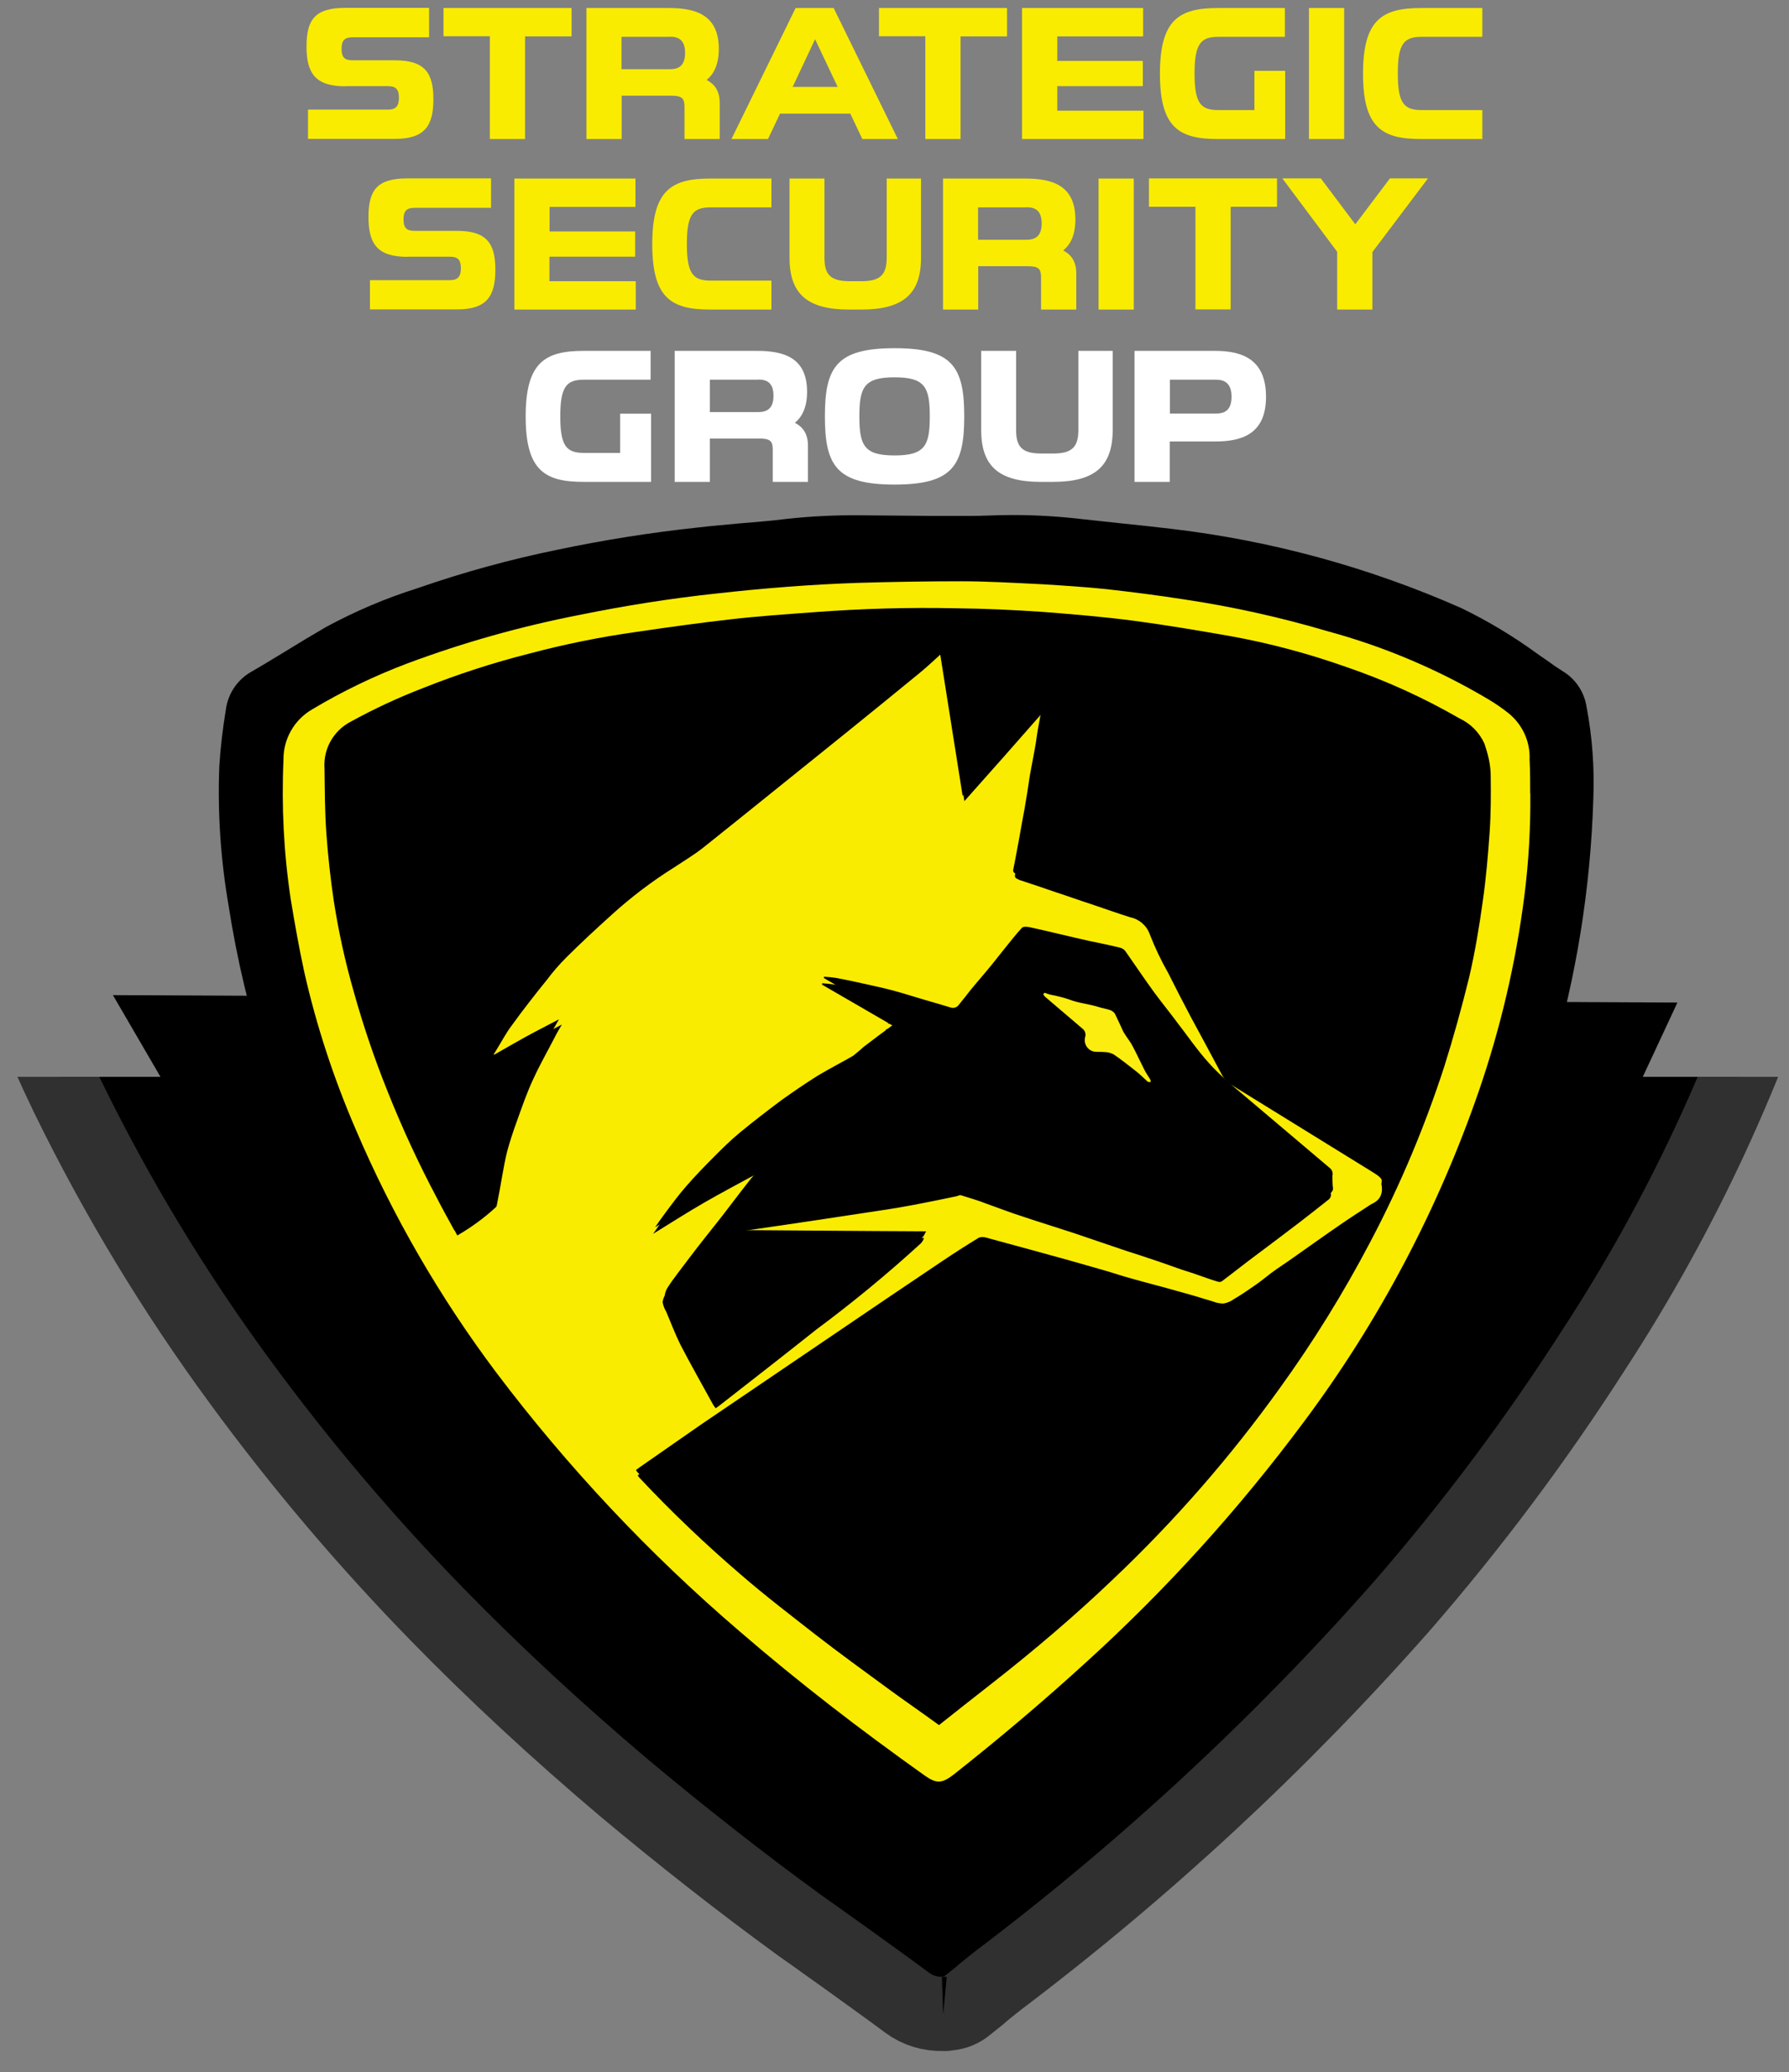 <?xml version="1.0" encoding="UTF-8"?>
<svg id="Group_619" xmlns="http://www.w3.org/2000/svg" version="1.1" xmlns:xlink="http://www.w3.org/1999/xlink" viewBox="0 0 120.41 139.49">
  <rect x="0" y="0" width="120.41" height="139.49" fill="#808080" stroke="none"/>
  <!-- Generator: Adobe Illustrator 29.6.1, SVG Export Plug-In . SVG Version: 2.1.1 Build 9)  -->
  <defs>
    <clipPath id="clippath">
      <polygon points=".7 72.49 10.8 72.49 7.6 66.99 112.9 67.49 110.57 72.49 119.7 72.49 119.7 139.49 .7 139.49 .7 72.49" style="fill: none;"/>
    </clipPath>
  </defs>
  <g id="Group_616">
    <g style="clip-path: url(#clippath);">
      <g id="Mask_Group_48">
        <path id="Path_7048" d="M63.48,135.57c-.87.03-1.72-.23-2.42-.75-1.46-1.09-2.95-2.14-4.41-3.2-.93-.65-1.86-1.34-2.8-1.99-4.01-2.92-8.01-6.06-11.9-9.32-4.44-3.76-8.67-7.67-12.52-11.62-4.79-4.91-9.23-10.15-13.28-15.68-4.43-6.03-8.31-12.45-11.59-19.17-1.91-3.95-3.56-8.02-4.94-12.18-1.65-4.98-2.87-10.1-3.67-15.28-.75-4.33-1.04-8.72-.87-13.11.12-1.79.33-3.57.62-5.34.2-1.54,1.12-2.89,2.48-3.63,1.09-.62,2.17-1.3,3.26-1.96,1.21-.75,2.48-1.52,3.73-2.24,2.75-1.49,5.65-2.72,8.64-3.66,4.32-1.51,8.75-2.72,13.23-3.63,4.39-.93,8.83-1.63,13.29-2.11,1.27-.16,2.58-.25,3.85-.37,1.49-.12,3.01-.25,4.53-.44,2.33-.25,4.67-.37,7.02-.34,1.12,0,2.2.03,3.29.03h.03c1.06,0,2.14.03,3.2.03h3.58c.68,0,1.27,0,1.8-.03.81-.03,1.61-.06,2.42-.06,2.25,0,4.5.13,6.74.4,1.12.12,2.27.25,3.39.37,1.58.15,3.26.34,4.88.53,9.46,1.11,18.69,3.63,27.4,7.49,2.52,1.23,4.93,2.67,7.21,4.32.25.19.53.37.78.53.56.4,1.09.78,1.65,1.12,1.19.73,2.01,1.94,2.24,3.32.54,2.87.76,5.78.65,8.7-.26,8.45-1.61,16.84-4.01,24.94-3.13,10.51-7.76,20.52-13.76,29.7-3.86,6.02-8.15,11.75-12.83,17.14-8.19,9.3-17.3,17.75-27.18,25.22-.43.34-.87.68-1.3,1.06-.28.22-.53.43-.81.65-.35.31-.8.5-1.27.53-.11.03-.23.04-.34.03" style="stroke: #303030; stroke-width: 5px;"/>
      </g>
    </g>
    <g id="Group_618">
      <g id="Group_4">
        <path id="Path_6" d="M63.48,124.44c-.62.02-1.23-.17-1.73-.53-1.04-.77-2.1-1.53-3.14-2.28-.66-.46-1.33-.95-1.99-1.42-2.85-2.08-5.71-4.31-8.47-6.64-3.16-2.68-6.17-5.46-8.92-8.27-3.41-3.5-6.58-7.23-9.47-11.17-3.15-4.29-5.91-8.86-8.25-13.65-1.36-2.81-2.53-5.71-3.52-8.67-1.17-3.55-2.04-7.19-2.61-10.88-.53-3.08-.74-6.21-.62-9.34.08-1.27.23-2.54.44-3.81.14-1.1.8-2.06,1.77-2.59.77-.44,1.55-.93,2.32-1.39.86-.53,1.77-1.08,2.65-1.59,1.96-1.06,4.02-1.94,6.15-2.61,3.08-1.07,6.23-1.94,9.42-2.59,3.13-.66,6.29-1.16,9.47-1.5.91-.11,1.84-.18,2.74-.27,1.06-.09,2.15-.17,3.23-.31,1.66-.18,3.33-.26,5-.24.8,0,1.57.02,2.35.02h.02c.75,0,1.53.02,2.28.02h2.54c.49,0,.91,0,1.28-.02.58-.02,1.15-.04,1.73-.04,1.6,0,3.21.1,4.8.29l2.41.26c1.13.11,2.32.25,3.47.38,6.73.79,13.31,2.59,19.51,5.33,1.8.87,3.51,1.9,5.13,3.08.18.13.38.27.55.38.4.29.77.55,1.17.8.85.52,1.43,1.38,1.59,2.37.39,2.04.54,4.12.46,6.19-.18,6.02-1.14,11.99-2.85,17.76-2.23,7.49-5.53,14.61-9.8,21.15-2.75,4.29-5.8,8.37-9.14,12.21-5.84,6.62-12.32,12.64-19.36,17.96-.31.24-.62.49-.93.75-.2.15-.38.31-.58.46-.25.22-.57.35-.91.38-.08.02-.16.03-.24.02"/>
        <path id="Path_7" d="M63,35.85c1.17,0,2.35.04,3.52,0,2.12-.08,4.24,0,6.34.25,1.95.22,3.92.38,5.89.64,6.62.76,13.09,2.53,19.18,5.24,1.74.85,3.39,1.85,4.96,2.99.6.4,1.17.84,1.77,1.22.58.35.97.94,1.07,1.61.37,1.96.52,3.96.44,5.95-.18,5.92-1.12,11.8-2.81,17.48-2.21,7.38-5.47,14.4-9.67,20.86-2.71,4.24-5.74,8.28-9.05,12.08-5.79,6.56-12.21,12.52-19.18,17.81-.51.4-1,.82-1.5,1.22-.07.04-.15.13-.22.13-.45.07-.91-.03-1.28-.29-1.69-1.26-3.43-2.46-5.14-3.69-2.88-2.1-5.68-4.3-8.41-6.59-3.08-2.59-6.02-5.32-8.83-8.21-3.38-3.46-6.51-7.16-9.38-11.06-3.14-4.22-5.87-8.72-8.16-13.45-1.34-2.77-2.49-5.62-3.45-8.54-1.15-3.49-2.01-7.07-2.57-10.71-.52-3-.72-6.05-.62-9.09.07-1.28.24-2.5.42-3.74.09-.75.55-1.42,1.22-1.77,1.66-.97,3.3-2.01,4.96-2.99,1.9-1.03,3.89-1.87,5.95-2.52,3.04-1.05,6.14-1.91,9.29-2.57,3.1-.66,6.22-1.13,9.38-1.48,1.99-.22,3.98-.33,5.97-.57,3.3-.25,6.61-.32,9.91-.2M103.13,52.98c0-.75.02-1.5,0-2.28.03-1.21-.5-2.36-1.44-3.12-.43-.33-.88-.64-1.35-.93-3.38-2-7.01-3.54-10.8-4.58-3.18-.92-6.42-1.64-9.69-2.15-1.75-.27-3.47-.51-5.22-.69-1.44-.15-2.9-.27-4.34-.33-1.81-.09-3.63-.2-5.46-.2-2.35-.02-4.67.04-7.01.11-3.14.09-6.28.35-9.4.71-3.1.35-6.17.82-9.23,1.44-3.96.76-7.84,1.85-11.61,3.27-2.23.84-4.37,1.88-6.42,3.1-1.21.69-1.94,1.99-1.92,3.38-.14,3.14.03,6.29.49,9.4.27,1.64.55,3.27.91,4.89.83,3.62,1.98,7.15,3.45,10.55,2.49,5.83,5.68,11.35,9.49,16.42,4.8,6.37,10.28,12.2,16.35,17.39,3.98,3.45,8.16,6.66,12.45,9.71.8.57,1.17.55,1.97-.07,3.05-2.41,6.04-4.91,8.89-7.54,5.39-4.9,10.3-10.32,14.65-16.17,5.04-6.78,9.02-14.3,11.79-22.28,1.47-4.27,2.5-8.68,3.07-13.16.29-2.28.42-4.58.38-6.88"/>
        <path id="Path_8" d="M103,53.42c.02,2.3-.11,4.6-.4,6.88-.57,4.48-1.6,8.89-3.07,13.16-2.76,7.99-6.73,15.51-11.79,22.28-4.35,5.85-9.25,11.27-14.65,16.17-2.88,2.63-5.84,5.13-8.89,7.54-.8.62-1.17.64-1.97.07-4.29-3.05-8.47-6.26-12.46-9.71-6.06-5.19-11.54-11.02-16.35-17.39-3.81-5.07-7-10.58-9.49-16.42-1.47-3.41-2.63-6.94-3.45-10.56-.35-1.62-.64-3.25-.91-4.89-.47-3.11-.63-6.26-.49-9.4-.02-1.39.72-2.69,1.92-3.39,2.04-1.22,4.19-2.26,6.42-3.1,3.77-1.41,7.66-2.5,11.61-3.27,3.05-.62,6.13-1.11,9.23-1.44,3.12-.35,6.26-.6,9.4-.71,2.35-.07,4.67-.11,7.01-.11,1.81,0,3.63.11,5.46.2,1.44.09,2.9.18,4.34.33,1.75.2,3.5.42,5.22.69,3.28.49,6.51,1.21,9.69,2.15,3.79,1.03,7.42,2.57,10.8,4.58.47.28.92.59,1.35.93.94.76,1.47,1.91,1.42,3.12.04.77.04,1.53.04,2.28M33.2,71c.06-.07.11-.14.15-.22.38-.6.69-1.22,1.11-1.77.75-1.04,1.55-2.06,2.35-3.05.39-.52.82-1.02,1.28-1.48,1-1,2.03-1.95,3.08-2.9,1.29-1.17,2.68-2.23,4.16-3.16.66-.44,1.37-.86,1.99-1.35,3.25-2.59,6.46-5.2,9.69-7.79,1.64-1.33,3.25-2.63,4.89-3.98.49-.4.93-.82,1.44-1.28.53,3.32,1.04,6.59,1.57,9.91,1.79-2.01,3.52-3.96,5.24-5.93.02.02.04.04.07.04,0,.07,0,.14-.02.2-.07.35-.13.73-.2,1.08-.07.47-.13.93-.22,1.39-.11.62-.24,1.26-.35,1.88-.13.73-.24,1.48-.35,2.21-.15.93-.33,1.86-.51,2.79-.09.44-.2.91-.26,1.35-.01.08.03.16.11.2.11.06.23.12.35.15.8.26,1.59.53,2.37.8.75.24,1.48.51,2.23.75.91.31,1.79.62,2.7.91.6.12,1.1.55,1.31,1.13.35.9.76,1.77,1.24,2.61.51,1.02,1.02,2.01,1.55,3.01.69,1.28,1.39,2.57,2.08,3.87.16.3.41.55.71.71,3.12,1.92,6.22,3.85,9.34,5.77.46.29.93.53.8,1.19,0,.04.02.09.02.15q.11.84-.62,1.19l-.13.07c-.69.44-1.37.88-2.04,1.35l-3.12,2.19c-.51.35-1.04.71-1.55,1.08-.38.26-.73.55-1.08.82-.46.33-.93.62-1.42.93-.2.15-.44.24-.69.29-.23,0-.47-.05-.69-.13-.82-.22-1.61-.46-2.43-.71-1.02-.29-2.06-.55-3.07-.84-.64-.18-1.26-.38-1.9-.57-1.55-.44-3.12-.86-4.67-1.31-1.08-.31-2.17-.6-3.27-.89-.14-.05-.3-.04-.44.02-.84.51-1.66,1.04-2.48,1.59-1.26.84-2.5,1.68-3.74,2.52-4.17,2.83-8.32,5.64-12.48,8.47-1.28.89-2.57,1.79-3.85,2.68-.18.13-.35.24-.53.38.03.04.06.09.09.13,2.16,2.31,4.45,4.49,6.85,6.55,1.64,1.42,3.34,2.72,5.04,4.05,1.57,1.22,3.19,2.39,4.78,3.56,1.17.86,2.37,1.68,3.52,2.52,1.17-.93,2.35-1.86,3.54-2.79,2.85-2.23,5.62-4.58,8.23-7.08,4.11-3.9,7.84-8.18,11.15-12.79,2.27-3.14,4.31-6.44,6.11-9.87,2-3.79,3.66-7.74,4.98-11.81.62-1.97,1.17-3.96,1.66-5.95.4-1.7.69-3.45.93-5.18.22-1.53.35-3.08.46-4.62.09-1.31.09-2.63.07-3.94-.02-.57-.13-1.14-.31-1.68-.32-.76-.92-1.37-1.68-1.7-2.41-1.4-4.95-2.56-7.59-3.45-2.54-.89-5.14-1.59-7.79-2.08-2.17-.4-4.34-.75-6.53-1.04-2.04-.26-4.11-.47-6.17-.6-1.9-.13-3.83-.2-5.75-.24-3.19-.04-6.39.02-9.58.26-1.9.16-3.81.29-5.71.49-2.1.24-4.2.53-6.28.84-2.42.36-4.82.85-7.19,1.46-2.39.6-4.74,1.36-7.03,2.28-1.68.67-3.32,1.43-4.91,2.28-1.16.6-1.86,1.84-1.77,3.14.02,1.48.02,2.97.13,4.45s.26,2.97.49,4.45c.32,2.08.77,4.13,1.35,6.15.64,2.3,1.41,4.56,2.3,6.77.98,2.43,2.08,4.81,3.3,7.12.38.71.77,1.42,1.17,2.17.93-.54,1.8-1.17,2.59-1.9.04-.04.06-.1.07-.15.13-.64.24-1.26.35-1.9.11-.58.2-1.15.35-1.73.18-.66.4-1.33.64-1.99.35-.97.69-1.97,1.13-2.9.47-1.02,1.02-1.97,1.53-2.97.11-.2.22-.4.38-.66-.8.42-1.53.8-2.26,1.19-.66.35-1.33.75-1.99,1.13-.13.09-.22.07-.26-.09,0-.08-.03-.15-.07-.22M47.95,83.26v-.09c.07-.02.15-.02.22-.04,1.48-.22,2.97-.42,4.42-.64,1.79-.26,3.56-.53,5.33-.8,1.19-.18,2.39-.35,3.58-.58.97-.18,1.92-.38,2.88-.58.09-.02.2-.09.29-.07.57.18,1.17.35,1.75.58.82.29,1.61.6,2.43.86,1.13.38,2.28.73,3.43,1.11l3.12,1.06c.62.22,1.26.4,1.88.62.75.24,1.48.51,2.23.77.38.13.77.24,1.15.38.44.15.86.31,1.31.44.09.03.18.02.26-.02.8-.6,1.57-1.22,2.37-1.81.97-.73,1.95-1.46,2.9-2.19.66-.51,1.31-1.02,1.95-1.53.07-.07.12-.16.13-.26,0-.29-.07-.6-.04-.88.05-.2-.03-.41-.2-.53-2.08-1.75-4.14-3.47-6.19-5.24-.55-.47-1.11-.97-1.61-1.48-.41-.43-.79-.88-1.15-1.35-.4-.51-.77-1.04-1.17-1.55-.57-.75-1.17-1.48-1.7-2.23-.64-.91-1.26-1.81-1.9-2.72-.09-.12-.21-.2-.35-.24-.71-.18-1.42-.31-2.1-.47-1.33-.31-2.63-.62-3.94-.91-.18-.04-.46-.09-.57.02-.4.42-.77.91-1.13,1.35-.29.35-.57.73-.86,1.08-.49.6-1,1.17-1.48,1.77-.26.31-.51.64-.77.97-.1.18-.31.26-.51.22-.55-.15-1.11-.33-1.66-.49-.77-.22-1.55-.49-2.35-.69-.75-.2-1.53-.35-2.3-.53-.47-.11-.93-.2-1.42-.29-.29-.04-.55-.07-.84-.09,0,.03,0,.06-.02.09l5.04,2.92s-.02.07-.02.09h-.71v.05c.09.02.18.07.33.11-.69.51-1.33,1-1.97,1.48-.23.21-.46.41-.71.6-.77.47-1.59.86-2.37,1.33-.84.51-1.66,1.06-2.43,1.64-.95.71-1.9,1.44-2.81,2.19-.61.5-1.19,1.04-1.73,1.61-.64.64-1.28,1.31-1.88,1.99-.51.6-.95,1.22-1.44,1.84-.22.29-.42.58-.66.93,1.22-.75,2.32-1.46,3.47-2.12s2.32-1.28,3.5-1.92c.02.02.04.07.07.09-.2.22-.38.44-.58.66-.47.6-.93,1.22-1.42,1.84-.6.75-1.19,1.5-1.77,2.26l-1.73,2.26c-.22.31-.47.6-.66.93-.13.18-.22.38-.24.6.04.23.12.45.24.64.31.73.6,1.5.95,2.21.71,1.37,1.48,2.72,2.23,4.09.04.07.09.11.15.2.13-.09.22-.15.33-.24,2.15-1.68,4.31-3.36,6.46-5.07,2.44-1.81,4.79-3.75,7.03-5.8.09-.1.16-.22.2-.35-4.82,0-9.53-.04-14.25-.07" style="fill: #f9ec00;"/>
        <path id="Path_9" d="M33.02,70.65c.02.07.07.13.09.2.04.15.13.18.26.09.66-.38,1.31-.75,1.99-1.13.73-.4,1.46-.77,2.26-1.19-.15.26-.26.47-.38.66-.51,1-1.06,1.95-1.53,2.97-.42.95-.77,1.92-1.13,2.9-.24.66-.47,1.33-.64,1.99-.15.57-.24,1.15-.35,1.73-.13.64-.24,1.26-.35,1.9-.02.04-.04.11-.07.15-.79.73-1.66,1.37-2.59,1.9-.4-.73-.8-1.44-1.17-2.17-1.23-2.31-2.33-4.69-3.3-7.12-.89-2.21-1.66-4.47-2.3-6.77-.58-2.02-1.03-4.07-1.35-6.15-.22-1.48-.38-2.97-.49-4.45s-.11-2.96-.13-4.44c-.09-1.31.61-2.54,1.77-3.14,1.58-.87,3.22-1.63,4.91-2.28,2.31-.92,4.69-1.69,7.1-2.3,2.37-.63,4.78-1.12,7.21-1.46,2.1-.31,4.18-.6,6.28-.84,1.9-.22,3.81-.35,5.71-.49,3.19-.24,6.37-.33,9.58-.26,1.93.02,3.83.11,5.75.24,2.06.16,4.11.33,6.17.6,2.19.29,4.36.66,6.53,1.04,2.65.48,5.25,1.18,7.79,2.08,2.63.9,5.18,2.06,7.59,3.45.75.35,1.34.95,1.68,1.7.18.54.28,1.11.31,1.68.02,1.31.02,2.63-.07,3.94-.09,1.55-.24,3.1-.46,4.62-.24,1.73-.53,3.47-.93,5.18-.46,2.01-1.02,4-1.66,5.95-1.31,4.07-2.98,8.03-4.98,11.81-1.8,3.43-3.84,6.73-6.11,9.87-3.31,4.6-7.04,8.88-11.15,12.79-2.63,2.48-5.4,4.85-8.23,7.08-1.19.93-2.37,1.88-3.54,2.79-1.17-.84-2.37-1.66-3.52-2.52-1.61-1.17-3.21-2.35-4.78-3.56-1.7-1.33-3.41-2.63-5.04-4.05-2.39-2.06-4.68-4.24-6.86-6.55-.03-.04-.06-.09-.09-.13.18-.13.35-.26.53-.38,1.28-.89,2.57-1.79,3.85-2.68,4.16-2.83,8.32-5.64,12.48-8.47,1.24-.84,2.5-1.68,3.74-2.52.82-.55,1.64-1.08,2.48-1.59.14-.05.3-.06.44-.02,1.08.29,2.19.6,3.27.89,1.55.42,3.12.86,4.67,1.31.64.18,1.26.4,1.9.57,1.02.29,2.06.55,3.07.84.82.22,1.61.46,2.43.71.22.09.45.13.69.13.25-.04.48-.14.69-.29.49-.29.95-.6,1.42-.93.38-.26.73-.55,1.08-.82.51-.38,1.04-.71,1.55-1.08,1.04-.73,2.08-1.48,3.12-2.19.66-.46,1.37-.91,2.04-1.35l.13-.07q.73-.35.62-1.19s-.04-.11-.02-.15c.11-.66-.33-.91-.8-1.19-3.12-1.9-6.22-3.85-9.34-5.77-.29-.17-.54-.42-.71-.71-.69-1.28-1.39-2.57-2.08-3.87-.53-1-1.04-2.01-1.55-3.01-.47-.84-.88-1.72-1.24-2.61-.2-.58-.7-1.01-1.31-1.13-.91-.29-1.81-.6-2.7-.91-.75-.24-1.48-.51-2.23-.75-.8-.26-1.59-.53-2.37-.8-.12-.04-.24-.09-.35-.15-.07-.04-.13-.15-.11-.2.09-.44.18-.91.26-1.35.18-.93.33-1.86.51-2.79.13-.73.24-1.48.35-2.21.11-.62.24-1.26.35-1.88.09-.47.13-.93.22-1.39.07-.35.13-.73.2-1.08.02-.07,0-.13.02-.2-.02-.02-.04-.04-.07-.04-1.73,1.97-3.47,3.92-5.24,5.93-.53-3.34-1.04-6.59-1.57-9.91-.51.47-.97.89-1.44,1.28-1.61,1.33-3.25,2.65-4.89,3.98-3.23,2.61-6.46,5.21-9.69,7.81-.62.51-1.33.91-1.99,1.35-1.47.94-2.86,2-4.16,3.16-1.04.95-2.06,1.92-3.08,2.9-.46.47-.89.96-1.28,1.48-.8,1.02-1.59,2.01-2.35,3.05-.42.55-.73,1.17-1.11,1.77-.1.07-.19.15-.26.24"/>
        <path id="Path_10" d="M48.11,82.8c4.71.02,9.43.07,14.23.09-.09.13-.13.26-.2.35-2.24,2.05-4.59,3.99-7.04,5.8-2.15,1.7-4.29,3.38-6.46,5.07-.11.09-.2.15-.33.24-.07-.09-.11-.13-.15-.2-.75-1.37-1.53-2.72-2.23-4.09-.38-.71-.64-1.48-.95-2.21-.12-.2-.2-.42-.24-.64.03-.22.11-.42.24-.6.2-.33.44-.62.66-.93.57-.75,1.13-1.5,1.73-2.26s1.2-1.5,1.77-2.26c.46-.6.93-1.22,1.42-1.84.18-.22.38-.44.57-.66-.02-.02-.04-.07-.07-.09-1.17.64-2.35,1.26-3.5,1.93s-2.26,1.39-3.47,2.12c.24-.35.44-.64.66-.93.46-.62.93-1.26,1.44-1.84.6-.69,1.24-1.35,1.88-1.99.55-.55,1.11-1.11,1.73-1.62.91-.75,1.86-1.48,2.81-2.19.8-.57,1.62-1.13,2.43-1.64.77-.46,1.59-.88,2.37-1.33.25-.19.48-.39.71-.6.64-.49,1.28-.97,1.97-1.48-.11-.04-.22-.08-.33-.11v-.04h.71l.02-.09-5.04-2.92s0-.06.02-.09c.29.02.55.04.84.09.46.09.95.18,1.42.29.77.18,1.55.33,2.3.53.77.2,1.55.46,2.35.69.55.15,1.11.33,1.66.49.2.04.4-.05.51-.22.26-.31.51-.64.77-.97.49-.6,1-1.17,1.48-1.77.29-.35.57-.73.86-1.08.38-.46.73-.93,1.13-1.35.09-.09.38-.07.57-.02,1.33.29,2.63.62,3.94.91.71.15,1.42.29,2.1.46.14.04.27.12.35.24.64.91,1.26,1.84,1.9,2.72.55.75,1.15,1.48,1.7,2.23.4.51.77,1.04,1.17,1.55.36.47.74.92,1.15,1.35.51.52,1.05,1.02,1.62,1.48,2.06,1.75,4.14,3.5,6.19,5.24.17.12.25.33.2.53,0,.3,0,.59.04.88,0,.1-.06.2-.13.26-.64.51-1.28,1.02-1.95,1.53-.97.73-1.95,1.46-2.9,2.19-.8.6-1.57,1.22-2.37,1.81-.08.04-.18.05-.26.02-.44-.13-.86-.31-1.3-.44-.38-.13-.77-.24-1.15-.38-.75-.24-1.48-.51-2.23-.77-.62-.22-1.26-.4-1.88-.62l-3.12-1.06c-1.15-.38-2.28-.73-3.43-1.11-.82-.26-1.62-.6-2.43-.86-.57-.2-1.15-.4-1.75-.57-.09-.02-.18.04-.29.07-.95.2-1.93.4-2.88.57-1.2.2-2.39.4-3.58.57-1.77.26-3.56.53-5.33.8-1.48.22-2.94.42-4.43.64-.08,0-.15.02-.22.04.02.02.02.04.02.07M70.31,66.83l-.07.07c.04.07.07.15.13.2.84.73,1.68,1.44,2.52,2.15.16.13.23.35.18.55-.13.41.1.84.51.97.04.01.09.02.13.03.2.02.42,0,.62.02.22,0,.44.06.64.15.51.35,1,.73,1.48,1.11.29.22.53.49.82.73.04.04.13.02.2.04,0-.06,0-.12-.02-.18-.13-.22-.29-.44-.4-.66-.27-.51-.49-1.04-.77-1.55-.2-.35-.46-.64-.64-1-.22-.4-.38-.82-.57-1.22-.08-.11-.18-.2-.31-.24-.26-.09-.55-.13-.82-.22-.64-.2-1.3-.24-1.93-.49-.42-.13-.85-.24-1.28-.33-.14-.03-.29-.07-.42-.13"/>
        <path id="Path_11" d="M70.32,66.83c.12.05.25.1.38.13.44.08.86.19,1.28.33.62.24,1.28.29,1.93.49.27.09.55.13.82.22.13.05.23.13.31.24.2.4.38.82.57,1.22.2.35.46.64.64,1,.27.51.51,1.04.77,1.55.11.22.27.44.4.66.02.06.03.12.02.18-.07-.02-.15,0-.2-.04-.27-.24-.53-.51-.82-.73-.49-.38-.97-.77-1.48-1.11-.2-.1-.42-.15-.64-.15-.2-.02-.42,0-.62-.02-.43-.06-.73-.47-.66-.9,0-.04.01-.07.02-.1.06-.2-.01-.42-.18-.55-.84-.71-1.68-1.44-2.52-2.15-.07-.04-.09-.13-.13-.2.04-.01.08-.03.11-.07" style="fill: #fbed10;"/>
      </g>
    </g>
  </g>
  <g>
    <g>
      <path d="M23.24,5.81c-2,0-2.61-.87-2.61-2.67s.55-2.61,2.61-2.61h5.64v1.98h-5.15c-.54,0-.74.22-.74.78s.19.77.74.77h2.85c2,0,2.59.83,2.59,2.62s-.58,2.67-2.59,2.67h-5.85v-1.97h5.38c.53,0,.74-.23.74-.81s-.23-.77-.74-.77h-2.86Z" style="fill: #f9ec00;"/>
      <path d="M32.97,2.44h-3.12V.54h8.62v1.91h-3.13v6.91h-2.37V2.44Z" style="fill: #f9ec00;"/>
      <path d="M41.84,6.44v2.92h-2.37V.54h5.53c1.77,0,3.38.42,3.38,2.75,0,1-.3,1.67-.82,2.09.54.28.88.75.88,1.54v2.44h-2.37v-2.17c0-.57-.16-.75-.92-.75h-3.32ZM45.08,2.48h-3.25v2.18h3.25c.57,0,1.03-.21,1.03-1.1s-.46-1.09-1.03-1.09Z" style="fill: #f9ec00;"/>
      <path d="M53.55.54h2.56l4.32,8.82h-2.39l-.81-1.71h-4.73l-.81,1.71h-2.46L53.55.54ZM53.35,5.85h3.03l-1.52-3.21-1.51,3.21Z" style="fill: #f9ec00;"/>
      <path d="M62.29,2.44h-3.13V.54h8.62v1.91h-3.13v6.91h-2.37V2.44Z" style="fill: #f9ec00;"/>
      <path d="M76.92,5.8h-5.76v1.65h5.8v1.91h-8.17V.54h8.15v1.91h-5.78v1.65h5.76v1.7Z" style="fill: #f9ec00;"/>
      <path d="M86.51,9.36h-4.53c-2.61,0-3.91-.75-3.91-4.4s1.3-4.42,3.91-4.42h4.5v1.94h-4.49c-1.18,0-1.59.48-1.59,2.47s.41,2.46,1.59,2.46h2.44v-2.64h2.07v4.59Z" style="fill: #f9ec00;"/>
      <path d="M90.47.54v8.82h-2.37V.54h2.37Z" style="fill: #f9ec00;"/>
      <path d="M99.77,9.36h-4.12c-2.61,0-3.91-.75-3.91-4.4s1.3-4.42,3.91-4.42h4.12v1.94h-4.1c-1.18,0-1.59.47-1.59,2.47s.42,2.46,1.59,2.46h4.1v1.94Z" style="fill: #f9ec00;"/>
    </g>
    <g>
      <path d="M27.41,17.29c-2,0-2.61-.87-2.61-2.67s.56-2.61,2.61-2.61h5.64v1.98h-5.15c-.54,0-.74.22-.74.78s.19.77.74.77h2.85c2,0,2.59.83,2.59,2.62s-.58,2.67-2.59,2.67h-5.85v-1.97h5.38c.53,0,.74-.23.74-.81s-.23-.77-.74-.77h-2.86Z" style="fill: #f9ec00;"/>
      <path d="M42.74,17.28h-5.76v1.65h5.81v1.91h-8.17v-8.82h8.15v1.91h-5.78v1.65h5.76v1.7Z" style="fill: #f9ec00;"/>
      <path d="M51.92,20.84h-4.11c-2.61,0-3.91-.75-3.91-4.4s1.3-4.42,3.91-4.42h4.11v1.94h-4.1c-1.18,0-1.59.47-1.59,2.47s.42,2.46,1.59,2.46h4.1v1.94Z" style="fill: #f9ec00;"/>
      <path d="M57.16,20.84c-2.81,0-4.02-1.04-4.02-3.49v-5.33h2.35v5.33c0,1.13.4,1.58,1.7,1.58h.8c1.27,0,1.69-.45,1.69-1.58v-5.33h2.31v5.33c0,2.45-1.22,3.49-4.03,3.49h-.8Z" style="fill: #f9ec00;"/>
      <path d="M65.84,17.92v2.92h-2.37v-8.82h5.53c1.77,0,3.38.42,3.38,2.75,0,1-.3,1.67-.82,2.09.54.28.88.75.88,1.54v2.44h-2.37v-2.17c0-.57-.16-.75-.92-.75h-3.32ZM69.08,13.96h-3.25v2.18h3.25c.57,0,1.03-.21,1.03-1.1s-.46-1.09-1.03-1.09Z" style="fill: #f9ec00;"/>
      <path d="M76.31,12.02v8.82h-2.37v-8.82h2.37Z" style="fill: #f9ec00;"/>
      <path d="M80.46,13.92h-3.13v-1.91h8.62v1.91h-3.12v6.91h-2.37v-6.91Z" style="fill: #f9ec00;"/>
      <path d="M92.37,16.98v3.86h-2.37v-3.89l-3.69-4.94h2.59l2.32,3.09,2.33-3.09h2.56l-3.74,4.96Z" style="fill: #f9ec00;"/>
    </g>
    <g>
      <path d="M43.82,32.44h-4.53c-2.61,0-3.91-.75-3.91-4.4s1.3-4.42,3.91-4.42h4.5v1.94h-4.49c-1.18,0-1.59.48-1.59,2.47s.41,2.46,1.59,2.46h2.44v-2.64h2.08v4.59Z" style="fill: #fff;"/>
      <path d="M47.78,29.52v2.92h-2.37v-8.82h5.53c1.77,0,3.38.42,3.38,2.75,0,1-.3,1.67-.82,2.09.54.28.88.75.88,1.54v2.44h-2.37v-2.17c0-.57-.16-.75-.92-.75h-3.32ZM51.03,25.56h-3.25v2.18h3.25c.57,0,1.03-.21,1.03-1.1s-.46-1.09-1.03-1.09Z" style="fill: #fff;"/>
      <path d="M55.52,28.03c0-3.33.8-4.59,4.69-4.59s4.69,1.26,4.69,4.59-.8,4.59-4.69,4.59-4.69-1.26-4.69-4.59ZM57.84,28.03c0,1.97.33,2.63,2.37,2.63s2.37-.66,2.37-2.63-.33-2.63-2.37-2.63-2.37.66-2.37,2.63Z" style="fill: #fff;"/>
      <path d="M70.06,32.44c-2.81,0-4.02-1.04-4.02-3.49v-5.33h2.35v5.33c0,1.13.4,1.58,1.7,1.58h.8c1.27,0,1.69-.45,1.69-1.58v-5.33h2.31v5.33c0,2.45-1.22,3.49-4.03,3.49h-.8Z" style="fill: #fff;"/>
      <path d="M78.73,29.71v2.73h-2.37v-8.82h5.41c1.79,0,3.44.53,3.44,3.09s-1.69,3.01-3.44,3.01h-3.04ZM81.85,25.56h-3.11v2.28h3.11c.57,0,1.04-.22,1.04-1.13s-.47-1.15-1.04-1.15Z" style="fill: #fff;"/>
    </g>
  </g>
</svg>